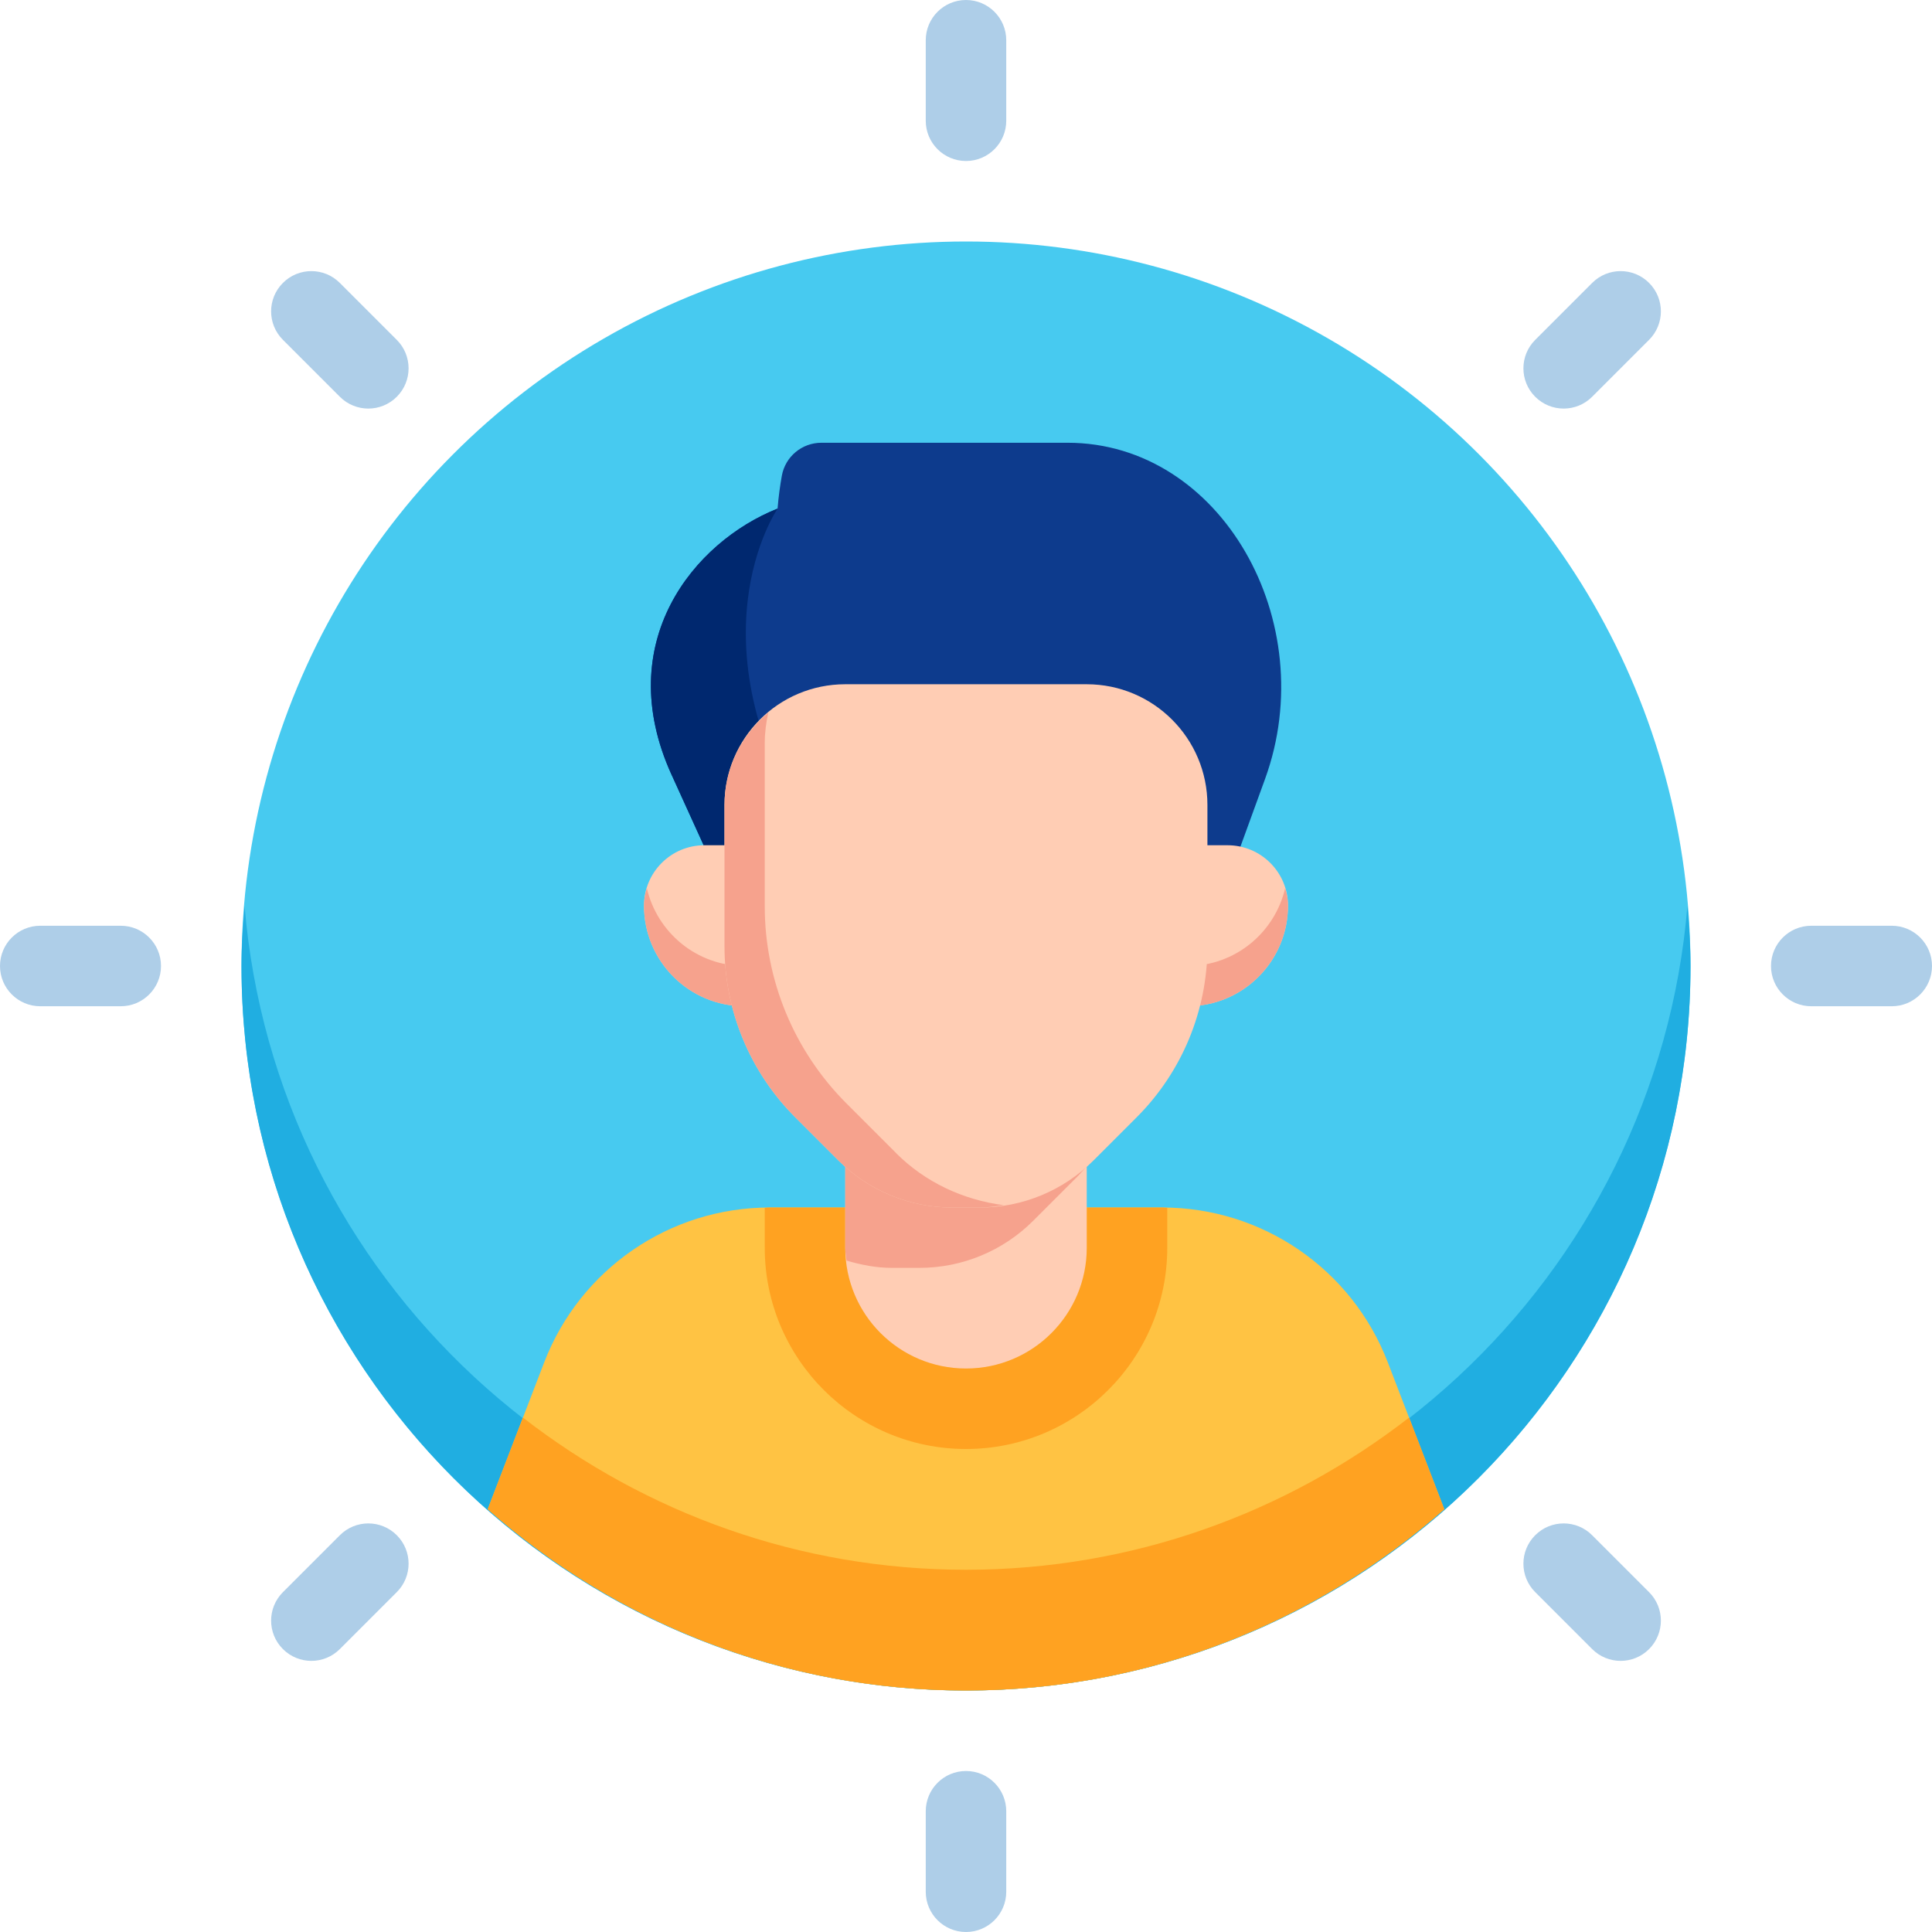 <svg xmlns="http://www.w3.org/2000/svg" id="Layer_1" height="512" viewBox="0 0 48 48" width="512"><g fill="#aecee8"><path d="m24 4c-.552 0-1-.448-1-1v-2c0-.552.448-1 1-1s1 .448 1 1v2c0 .552-.448 1-1 1z"></path><path d="m24 48c-.552 0-1-.448-1-1v-2c0-.552.448-1 1-1s1 .448 1 1v2c0 .552-.448 1-1 1z"></path><path d="m47 25h-2c-.552 0-1-.448-1-1s.448-1 1-1h2c.552 0 1 .448 1 1s-.448 1-1 1z"></path><path d="m3 25h-2c-.552 0-1-.448-1-1s.448-1 1-1h2c.552 0 1 .448 1 1s-.448 1-1 1z"></path><path d="m9.151 10.151c-.256 0-.512-.098-.707-.293l-1.415-1.415c-.391-.391-.391-1.023 0-1.414s1.023-.391 1.414 0l1.415 1.415c.391.391.391 1.023 0 1.414-.195.195-.451.293-.707.293z"></path><path d="m40.264 41.264c-.256 0-.512-.098-.707-.293l-1.415-1.415c-.391-.391-.391-1.023 0-1.414s1.023-.391 1.414 0l1.415 1.415c.391.391.391 1.023 0 1.414-.195.195-.451.293-.707.293z"></path><path d="m38.849 10.151c-.256 0-.512-.098-.707-.293-.391-.391-.391-1.023 0-1.414l1.415-1.415c.391-.391 1.023-.391 1.414 0s.391 1.023 0 1.414l-1.415 1.415c-.195.195-.451.293-.707.293z"></path><path d="m7.736 41.264c-.256 0-.512-.098-.707-.293-.391-.391-.391-1.023 0-1.414l1.415-1.415c.391-.391 1.023-.391 1.414 0s.391 1.023 0 1.414l-1.415 1.415c-.195.195-.451.293-.707.293z"></path></g><circle cx="24" cy="24" fill="#47caf0" r="18"></circle><path d="m24 39c-9.435 0-17.16-7.263-17.924-16.5-.041.496-.076.994-.076 1.5 0 9.941 8.059 18 18 18s18-8.059 18-18c0-.506-.035-1.004-.076-1.5-.764 9.237-8.49 16.5-17.924 16.5z" fill="#20aee1"></path><path d="m24 42c4.56 0 8.711-1.709 11.883-4.504l-1.404-3.65c-.891-2.317-3.117-3.846-5.6-3.846h-9.758c-2.483 0-4.709 1.529-5.6 3.846l-1.404 3.65c3.172 2.795 7.323 4.504 11.883 4.504z" fill="#ffc343"></path><path d="m24 39c-4.151 0-7.963-1.419-11.008-3.78l-.875 2.276c3.172 2.795 7.323 4.504 11.883 4.504s8.711-1.709 11.883-4.504l-.875-2.276c-3.045 2.361-6.857 3.78-11.008 3.78z" fill="#ffa221"></path><path d="m29 31v-.991c-.041 0-.08-.009-.121-.009h-9.758c-.041 0-.08.008-.121.009v.991c0 2.757 2.243 5 5 5s5-2.243 5-5z" fill="#ffa221"></path><path d="m21 28v3c0 1.657 1.343 3 3 3 1.657 0 3-1.343 3-3v-3z" fill="#ffcdb4"></path><path d="m26.743 29.257c.091-.091.173-.188.257-.284v-.973h-6v3c0 .109.021.213.032.319.364.107.738.181 1.125.181h.686c1.061 0 2.078-.421 2.828-1.172l1.071-1.071z" fill="#f6a28d"></path><path d="m16.685 19.249c-1.5-3.299.562-5.788 2.633-6.613v.005c.024-.306.064-.583.106-.819.085-.478.5-.822.985-.822h6.114c3.819 0 6.325 4.453 4.907 8.353l-.97 2.666h-12.514l-1.26-2.771z" fill="#0d3b8d"></path><path d="m20.317 21c-3.317-5-1-8.359-1-8.359h-.011c-2.067.83-4.118 3.315-2.621 6.608l1.26 2.771h3.056l-.684-1.019z" fill="#00286f"></path><path d="m29.5 25h-11c-1.381 0-2.5-1.119-2.5-2.5 0-.828.672-1.5 1.5-1.5h13c.828 0 1.5.672 1.5 1.5 0 1.381-1.119 2.5-2.5 2.5z" fill="#ffcdb4"></path><path d="m29.5 24h-11c-1.185 0-2.171-.826-2.429-1.932-.042.138-.071.281-.071.432 0 1.381 1.119 2.5 2.5 2.5h11c1.381 0 2.5-1.119 2.5-2.5 0-.151-.029-.294-.071-.432-.258 1.106-1.245 1.932-2.429 1.932z" fill="#f6a28d"></path><path d="m27 17h-6c-1.657 0-3 1.343-3 3v3.515c0 1.591.632 3.117 1.757 4.243l1.071 1.071c.75.75 1.768 1.172 2.828 1.172h.686c1.061 0 2.078-.421 2.828-1.172l1.071-1.071c1.125-1.125 1.757-2.651 1.757-4.243v-3.515c0-1.657-1.343-3-3-3z" fill="#ffcdb4"></path><path d="m22.264 28.648-1.236-1.236c-1.298-1.298-2.028-3.059-2.028-4.895v-4.055c0-.26.034-.512.088-.756-.66.55-1.088 1.368-1.088 2.294v3.515c0 1.591.632 3.117 1.757 4.243l1.071 1.071c.75.75 1.768 1.172 2.828 1.172h.686c.2 0 .396-.029.592-.059-1.004-.131-1.948-.569-2.671-1.293z" fill="#f6a28d"></path></svg>